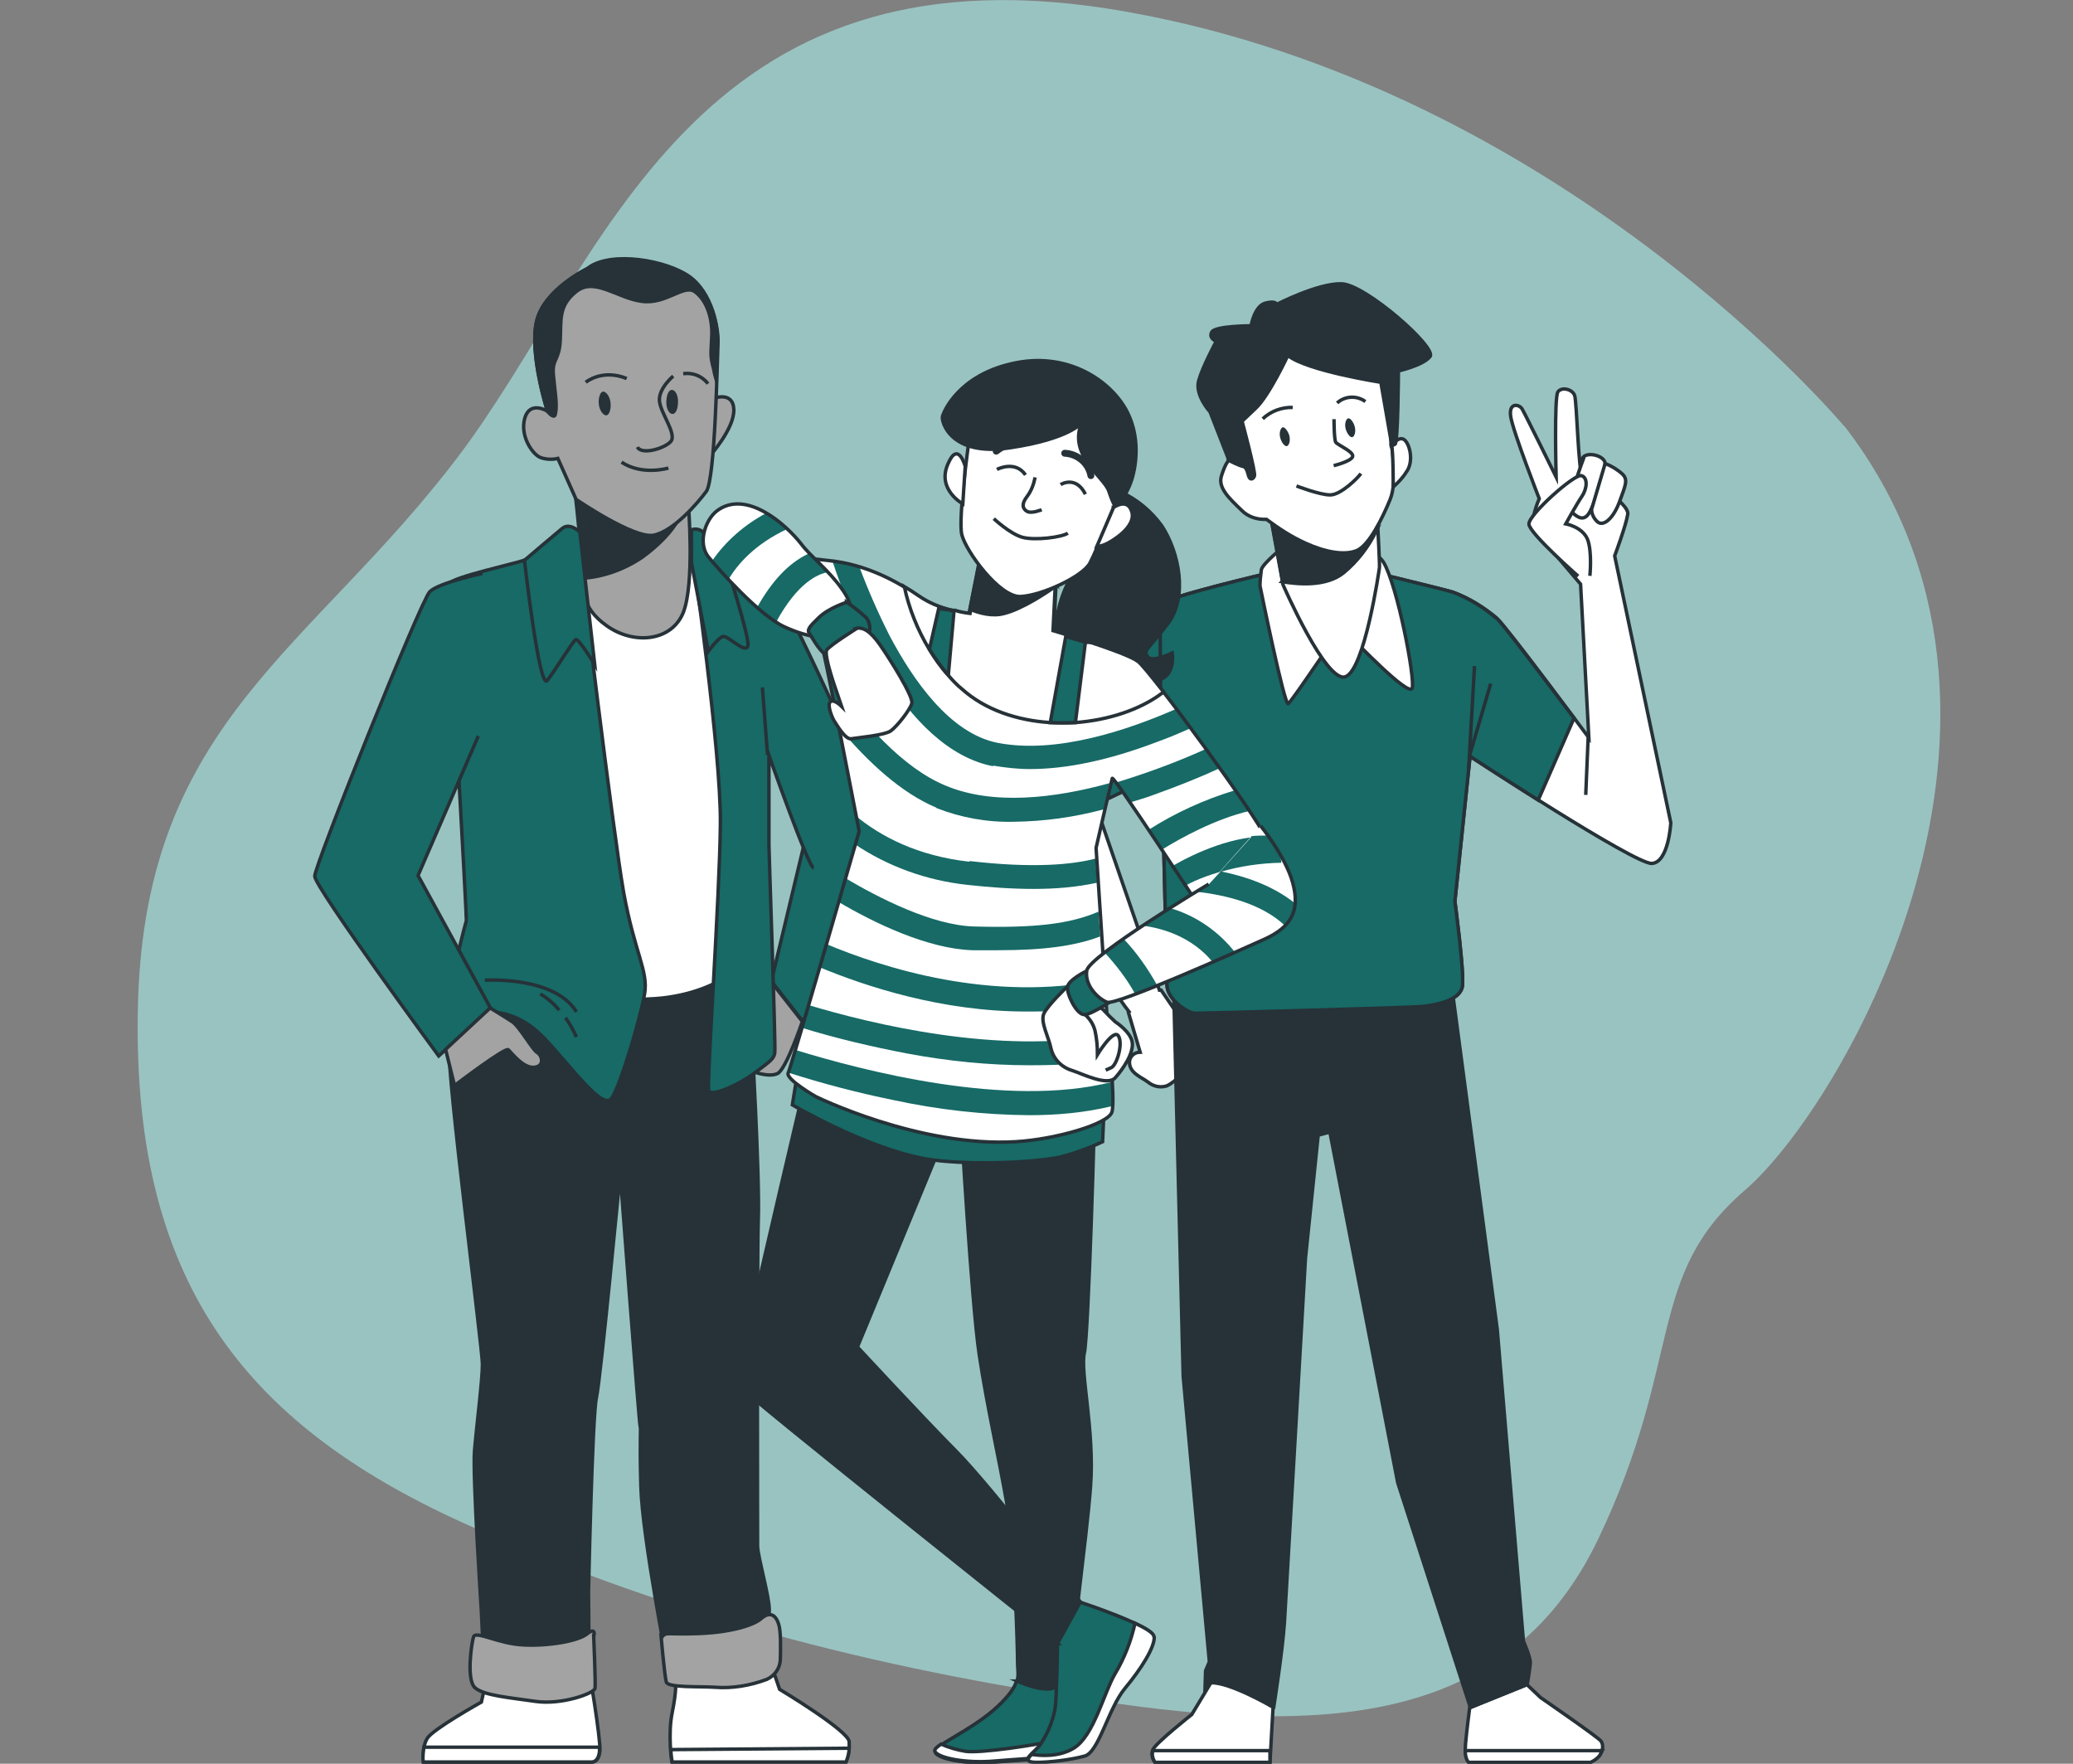 <?xml version="1.0" encoding="UTF-8"?>
<svg id="Layer_1" xmlns="http://www.w3.org/2000/svg" version="1.1" viewBox="0 0 602 512.1">
  <rect x="0" y="0" width="602" height="512.1" fill="#808080" stroke="none"/>
  <!-- Generator: Adobe Illustrator 29.0.1, SVG Export Plug-In . SVG Version: 2.1.0 Build 192)  -->
  <defs>
    <style>
      .st0, .st1, .st2, .st3, .st4, .st5 {
        stroke: #263238;
        stroke-miterlimit: 10;
      }

      .st0, .st6 {
        fill: #fff;
      }

      .st1, .st7 {
        fill: #176a66;
      }

      .st2, .st8 {
        fill: #263238;
      }

      .st3, .st5 {
        fill: none;
      }

      .st4 {
        fill: #a3a3a3;
      }

      .st9 {
        fill: #99c3c1;
      }

      .st5 {
        stroke-linecap: round;
        stroke-width: 2px;
      }
    </style>
  </defs>
  <g id="freepik--background-simple--inject-2">
    <path class="st9" d="M535.5,123.7S453.8,25.9,327.1,3.4c-126.6-22.5-151.5,73-194,129.1-42.5,56.1-90.5,76.9-93,157.9-2.4,81,30.5,122.6,93.8,151.5,63.3,28.9,128.2,44.1,191.6,52.9,63.3,8.8,113.8,4,138.7-48.1,24.9-52.2,13.6-76.2,42.5-101.1s93.8-137.9,28.9-221.9h-.1Z"/>
  </g>
  <g id="freepik--character-3--inject-2">
    <path class="st0" d="M368.9,166.3s-31.1,7.2-32,9.3,2,106.2,2,110.4,6.1,8.2,8.2,8.2,63.1-1.6,66.3-2,10.8-1.6,11.3-6-2.2-24.5-2.2-24.5l4.4-42.1s47.9,31.4,52.8,31.1,5.5-11.8,5.5-11.8l-16.3-77.5s3.3-8.8,3.8-12.1-12.1-10.8-13.2-11.3-1.6-21.2-2.2-23.1-3.8-2.7-4.9-1.1-.5,24.7-.5,24.7c0,0-9.1-18.5-9.9-19.8s-3.9-2-3.3,2.2,8.3,23.9,8.3,23.9c0,0-3.3,7.3-1.1,9.6s13.1,15.2,13.1,15.2l2.4,44.6s-23.6-31.8-26.7-34.7c-3.8-3.2-8-5.8-12.6-7.5-2.9-.9-29.5-7.3-29.5-7.3l-23.5,1.8h-.1Z"/>
    <line class="st3" x1="461.2" y1="214.1" x2="460.5" y2="230.8"/>
    <path class="st0" d="M459.9,133s-5.3,14.1-3.8,15.4,3.3,3.1,5,1.1,5.3-13,5-15.1-5-3.3-6.4-1.6h.1Z"/>
    <path class="st0" d="M466.2,134.6c1.8.7,3.6,1.8,5,3.1,1.6,1.6.9,3.1-.9,8s-4.7,7.3-6.4,5.8c-1-.9-1.7-2.2-1.7-3.6,0,0,3.9-13.2,3.9-13.2Z"/>
    <path class="st0" d="M458.3,167.3s-14.1-12.4-14.3-15.1,13.2-14.6,15.2-14.1,1.7,3.8.2,6-4.7,8-4.7,8c0,0,5,.9,6.4,4.7,1.3,3.8.6,10.4.6,10.4"/>
    <path class="st0" d="M347.6,302.7l-10.4-15.2h-.5l-18.6-54,19.1-9.1-.2-48.9s-7.1,9.6-10.2,13c-1.5,1.6-36.3,38.8-37.1,43.6s29.8,49.2,30.4,50.1c.4.6,4.7,7.7,7.8,11.6l-.2.2,3.4,11.5c-1.7,0-3.1,1.3-3.1,2.9h0c0,3.2,3.4,4.3,5.4,5.8,1.5,1.2,3.4,1.7,5.4,1.1,1.5-.7,2.8-1.8,3.9-3.1l2-.9c1.3-.7,2.3-2,2.8-3.4l.9-1.3c.9-1.3-.6-3.9-.6-3.9h-.1Z"/>
    <path class="st0" d="M443.5,489.2l3.9,3.7s16.7,11.5,17.5,12.6.6,2.6-.2,3.9c-.7,1-1.7,1.7-2.8,2.2h-35.4s-1.3-1.1-.9-5.4,1.2-10.4,1.2-10.4l16.7-6.7h0Z"/>
    <path class="st0" d="M464.7,509.4c.2-.4.4-.7.6-1.1h-39.8c0,2.6,1,3.4,1,3.4h35.4c1.1-.5,2.1-1.2,2.8-2.2h0Z"/>
    <path class="st2" d="M340.8,285.8l2.8,113.8,7.6,82.9-1.1,2.6-.2,6.5c2.1.6,4.3,1,6.5.9,4.5,0,13.5,3.1,13.5,3.1,0,0,2.6-16.5,3.1-24.5.5-8,6.1-105.7,6.1-105.7l3.7-35.8,3.4-.9,19.7,101.8,21.1,65.3,16.5-6.7s.9-5,.9-6.5-2-6.1-2-6.1l-7.6-90.5-13.2-99.5-80.7-.6h0Z"/>
    <path class="st0" d="M351.7,488.5l-5.6,9.3s-10.4,8.2-11.3,10.2c-.5,1.2-.2,2.7.6,3.7h33.4l.9-16s-12.4-7.3-18-7.1h0Z"/>
    <path class="st0" d="M369.1,508.3h-34.3c-.4,1.2,0,2.4.6,3.4h33.4v-3.4h.2Z"/>
    <path class="st1" d="M434.4,179.4c-3.8-3.2-8-5.8-12.6-7.5-2.9-.9-29.5-7.3-29.5-7.3l-23.4,1.7s-31.1,7.2-32,9.3,2,106.2,2,110.4,6.1,8.2,8.2,8.2,63.1-1.6,66.3-2,10.8-1.6,11.3-6-2.2-24.5-2.2-24.5l4.4-42.1s9.2,6,19.8,12.7l10.4-23.8c-7-9.2-20.2-26.9-22.5-29h-.1Z"/>
    <path class="st1" d="M326.7,188.6c-.7.9-10.9,11.6-20.3,22.4l15.8,20.7,14.9-7.1-.2-48.9s-7,9.6-10.2,13h0Z"/>
    <polyline class="st3" points="428.2 193.4 426.7 219.6 432.9 198.5"/>
    <path class="st0" d="M372.7,158.8s-6,4.8-6.4,6.6c-.2,1.6-.4,3.1-.4,4.7,0,0,7.1,35,8.2,34.2s10.2-14.5,12-16.9,5.4-3.1,6.2-2.4,16.9,17.6,17.8,14.8-4.3-29.8-8.3-36.5-26-7.7-29-4.3h-.1Z"/>
    <path class="st0" d="M369,150.1l3.6,19.7s12.5,28.7,18.1,26.7,9.8-31,9.9-31.7-.5-12-.5-12c0,0,.9,3.2-11.6,1.6-6.7-.7-13.2-2.2-19.6-4.4h.1Z"/>
    <path class="st2" d="M372.3,168.9c4.4.7,12.7,1.6,17.9-2.6,4-3.3,7.3-7.6,9.6-12.4-.9.7-3.4,1.7-11.1.6-6.7-.7-13.2-2.2-19.6-4.4l3.4,18.7h-.1Z"/>
    <path class="st0" d="M404.1,129.3s1.8,10.3-.4,15.7-6.2,13.5-9.8,14.9-9.1.4-14.8-2.2c-4-1.8-7.7-4.2-11.3-6.9-2.7.1-5.4-.7-7.3-2.7-3.3-3.2-6.9-6.4-5.8-9.9s2-4.4,2-4.4v-6s-3.1-9.8-3.3-13.8,11.1-17,19.5-19,17,4.2,20,7.3,10.3,7.6,10.4,9.3.7,17.8.7,17.8h.1Z"/>
    <path class="st0" d="M404.1,129.3s2-2.7,3.6-1.7,3.1,6.4.6,9.6c-1,1.6-2.3,2.9-3.7,4.2,0,0,0-10.8-.5-12.1h0Z"/>
    <path class="st3" d="M387.4,121.7s0,5.9.5,6.7,5.4,2.8,4.9,4.2-5.5,2.6-5.5,2.6"/>
    <path class="st3" d="M376.5,141.1s6.7,2.6,9.8,2.6,8.1-5,8.9-6.2"/>
    <path class="st8" d="M374.4,126.4c.4,1.5,0,2.8-.6,3.1s-1.6-.9-2-2.3,0-2.8.6-3.1,1.6,1,2,2.3Z"/>
    <path class="st8" d="M393.4,123.8c.4,1.5,0,2.8-.6,3.1s-1.6-.9-2-2.3,0-2.8.6-3.1,1.6.9,2,2.3Z"/>
    <path class="st3" d="M366.7,121.6c2.3-2.2,5.5-3.4,8.7-3.3"/>
    <path class="st3" d="M388.3,117c2.3-2.1,5.8-2.2,8.2-.4"/>
    <path class="st2" d="M374,103.2s-5.5,11.8-9.4,15.4l-3.9,3.7s4,14.9,3.6,15.9-1.3,1.3-1.7,0-.6-2.6-1.7-2.8-4-1.7-4-1.7l-5.5-14.1s-4.5-4.9-3.3-9.1,5.1-11.4,5.1-11.4c0,0-2.3-.9-1.3-2.7s11.4-1.8,11.4-1.8c0,0,1-5.8,4.2-6.6s3.2.4,3.2.4c0,0,12-6.2,18.9-6s27.7,18.5,25.7,21.1-9.2,4.2-9.2,4.2c0,0-.1,21.1-1,21.3l-.9.4-3.2-18.4s-21.2-3.3-26.9-7.7h.1Z"/>
  </g>
  <g id="freepik--character-1--inject-2">
    <path class="st0" d="M224.1,483.8l2.3,6.7s20,12,20.2,15.2c.1,2-.1,3.9-.9,5.8h-50.6s-1.2-7.8.1-14.2,1-8.7,1-8.7l27.7-4.9h.1Z"/>
    <path class="st0" d="M194.8,507.9c.1,2.2.4,3.7.4,3.7h50.5c.5-1.3.9-2.7.9-4l-51.8.4h.1Z"/>
    <path class="st1" d="M235.1,238.5l-11.1,46.4,9.1,11.6s19.8-35.5,21.4-38.7,7-8,0-25.5c-3.7-8.9-6.4-11.6-6.4-11.6"/>
    <path class="st4" d="M223.9,285l-5.6,4s-7.6,13.2-6.6,15.1c.6,1.1,1.6,2.1,2.8,2.6l4.4,4.5s4.4,1.7,6.9.5,7.2-15.1,7.2-15.1l-9.1-11.6h0Z"/>
    <path class="st2" d="M133.1,289.9s-1.7,8.9-2.6,14.7,9.6,87,9.6,91.5-1.7,17.9-2.3,25.1,2,46.8,2,46.8l.6,12.7s9.6,4,17.3,2.3,13-3.8,13.2-4.7,0-15.9,0-15.9c0,0,1.1-51.4,2.3-56.6s6.9-65,6.9-65c0,0,5.5,72.5,5.8,73.4s-.2,2.3.2,17.3,8.1,53.9,8.1,53.9c0,0,8.1,1.1,13.2-.2s14.7-5.1,15.1-6.4c.5-3.8.9-7.7.9-11.5s-3.4-15.6-3.4-18.4-.2-81.2.2-94.4c.5-13.2-2-54.5-2-56.6s-.9-26.2-.9-26.2c0,0-7.6,16.4-29.5,12.1s-51.2-13.7-51.2-13.7l-3.7,19.7h.2Z"/>
    <path class="st0" d="M171.5,162.2l-22.5,5.8,9.3,117.5c10.8,3.9,22.3,5.4,33.8,4.3,18.5-2,25.8-12.1,25.8-12.1,0,0-6-106.1-8.1-110.1-2.1-4-14.2-6-16.4-6.9s-21.9,1.7-21.9,1.7h0Z"/>
    <path class="st4" d="M167.3,143.3s2,19.1,2,23.1-.9,9.8,6.9,15.3c7.7,5.5,18.7,4.7,22.2-3.8,3.4-8.5,1.5-31.5,1.5-31.5-3.2,3.9-8.2,6-13.4,5.5-8.7-.9-19.2-8.7-19.2-8.7h.1Z"/>
    <path class="st2" d="M186.5,151.8c-6.7-.7-14.6-5.5-17.9-7.6l-1.5-.4c.4,3.4,2,18.9,2,22.4v1.7c6.2-.4,12.2-2.6,17.4-6.1,8.9-6.5,10.9-11.8,10.9-11.8l-6,1.5c-1.6.4-3.3.5-4.9.2h0Z"/>
    <path class="st4" d="M207.1,115.7s5.8-2.3,6,3.2c.2,5.5-6.9,13.4-6.9,13.4l.9-16.4h0Z"/>
    <path class="st4" d="M170.9,77.8s-13,6.1-15.1,15.6,3.2,26,3.2,26c0,0-5.1-3.2-6.6,2s2.3,10.7,4.7,11.5c1.6.5,3.3.6,4.9.2l5.3,11.9s16.8,11.5,22.5,10.4,12.7-9.2,15.3-12.7,3.2-38.5,3.4-43-1.7-14.7-8.3-19.4-22.5-7.5-29.3-2.6h0Z"/>
    <path class="st2" d="M200.1,80.5c-6.6-4.7-22.5-7.5-29.2-2.6,0,0-13,6.1-15.1,15.6s3.2,26,3.2,26h0c1,1.1,2.1,2,2.3.6.6-2.6-.2-6.6-.6-11.3s1.7-4,2-10-.6-10,4.7-14.2,12.1,2.1,19.1,2.9c7,.9,12.1-5.1,15.3-2.8s5.1,7.2,4.9,12.7c-.2,5.5-.6,5.5.6,10,.2,1.2.5,2.2.7,2.9.1-5.1.2-9.2.4-10.5.2-4.7-1.7-14.7-8.5-19.4h.1Z"/>
    <path class="st8" d="M177.3,116.9c.2,2-.4,3.6-1.2,3.7s-2-1.3-2.2-3.2.4-3.6,1.2-3.7,2,1.3,2.2,3.2Z"/>
    <path class="st8" d="M196.9,116.6c0,2-.6,3.6-1.6,3.6s-1.8-1.5-1.8-3.4.6-3.6,1.6-3.6,1.8,1.5,1.8,3.4Z"/>
    <path class="st3" d="M185.1,129.8c1.1,2.3,7.5.6,9.6-1.5,2.1-2.1-2.9-8.3-3.2-11.9s4-7.2,4-7.2"/>
    <path class="st3" d="M194.1,135.9s-7.5,2.3-13.6-1.7"/>
    <path class="st3" d="M170.1,111s4.7-4,11.9-1.1"/>
    <path class="st3" d="M205.6,111.4c-1.7-2.2-4.4-3.3-7.2-2.9"/>
    <path class="st1" d="M168.4,161.6s9.6,79.9,12.7,97.5c3.2,17.6,7.2,22.8,6.1,29.4s-7,26.8-9.6,30.4-11.3-8.7-19.4-17.3-15.6-7.8-20.2-8.1-7.5-.2-7.5-.2c0-2.9.1-6,.6-8.9.6-2.3,4-16.2,4.3-17s-5.5-96.4-4.7-98.1,19.4-5.8,21.4-6.6,13.8-6.9,16-.9h0Z"/>
    <path class="st3" d="M140.8,284.6s20.2-1.3,26.6,9.2"/>
    <path class="st3" d="M164.2,295.5c1.3,1.7,2.3,3.7,3.2,5.6"/>
    <path class="st3" d="M156.9,288.6c2.1,1.2,3.9,2.8,5.5,4.7"/>
    <path class="st1" d="M168.4,154.5s-2.9-2.9-5.1-1.1-11,9.3-11,9.3c0,0,4.3,37.8,6.6,34.9s7.5-11.5,8.3-11.9,5.5,7.2,5.5,7.2l-4.3-38.3h0Z"/>
    <path class="st1" d="M254.5,232.4c-.7-1.8-1.6-3.7-2.4-5.4-3.2-6.4-24.7-56.1-30.5-61.2-5.8-5.1-20.5-5.1-20.5-5.1,0,0,8.3,57.4,8.1,78.5-.2,21.1-4,75.3-3.4,77.4s8.9-1.7,13.4-5.1,5.5-4,5.8-5.8-1.7-58.3-1.7-60.4v-26s11.5,32.7,13,32.7"/>
    <line class="st3" x1="222.9" y1="219.2" x2="221.4" y2="199.6"/>
    <path class="st1" d="M200.7,153.9c1.3-.6,2.8-.2,3.8.9,1.7,2,6.1,8.1,6.1,8.1,0,0,7,21.7,6.6,24.5s-5.8-2.9-7.2-2.6-4.3,4.3-4.3,4.3l-4.9-25.7v-9.4h-.1Z"/>
    <path class="st1" d="M140.1,166.5s-12.7,2.7-15.3,5.3-33.4,79.4-33.4,82.6,36,52.2,36,52.2l15.1-13.8-21.1-38.6,17.5-40.5"/>
    <path class="st4" d="M142.4,292.7s4.3,2.6,6.4,4,5.8,8.1,7.2,8.9,2.3,4-.9,4.3-6.6-4.3-7.5-5.1-15.6,10.4-15.6,10.4l-2.6-10.5,12.9-12h0Z"/>
    <path class="st4" d="M192,475.4s1,11.3,1.5,13,9.8,1.2,14.1,1.5c5.1.4,10.3-.5,15.1-2.3,2.2-1,3.8-3.2,3.9-5.6.1-3.4.2-8.5-.5-10.5-1.1-3.4-3.2-3.2-5.1-1.5s-8.1,3.9-17.9,4.3-9.6-.7-11,1.2Z"/>
    <path class="st0" d="M142.6,481.6l-2.8,12.6s-14,7.8-15.7,10.5-1.1,6.9-1.1,6.9h48.9s2,.2,2.3-3.2-3.2-24-3.2-24l-28.3-2.9h-.1Z"/>
    <path class="st0" d="M122.9,511.6h48.9s2,.2,2.3-3.2v-1.1h-51c-.2,1.5-.4,2.9-.2,4.3Z"/>
    <path class="st4" d="M172.4,474.9s.6,13.8.4,15.3-9.8,4.9-17.3,3.8c-7.5-1.1-15.1-1.7-17.6-4s-1-12.7-.4-14.7,7.2,2,14.5,2.3c7.2.4,15.9-1.1,18.5-3.2s2,.5,2,.5Z"/>
  </g>
  <g id="freepik--character-2--inject-2">
    <path class="st2" d="M325.4,142.8c4.8,2.2,8.9,5.6,12,9.9,5,7.6,7.6,20.6,1.8,28.3-5.8,7.7-7.2,7.6-6,9.6s7.2-1,7.2-1c0,0,1,5.8-3.2,7.6s-17.1,6.5-25.2.2c-8.1-6.2-6-21.1-1.2-29.4,4.9-8.3,5.4-10.2,5.8-11.5s3.9-14.3,8.8-13.7h0Z"/>
    <path class="st2" d="M279,323.9s3.1,54.4,5.4,69.6,5.6,29.3,8,43.1,3.1,42.3,3.1,46.2,1.6,5.9-5.9,12.9c-7.5,7-18.7,11.3-18,13.1s8.5,3.6,17.6,2.8c9.2-.7,18.5-1,19-2.3s2.6-8,2.6-19,4.7-42.6,5.9-58.8-3.1-33.3-1.8-38.7c1.2-5.4,3.1-70.1,3.1-77.2s-41.3,1-41.3,1l2.3,7.3h.1Z"/>
    <path class="st1" d="M295.4,488.1h-.2c-.6,2-2.1,4.2-5.6,7.5-7.5,6.9-18.7,11.3-18,13.1s8.5,3.6,17.6,2.8,18.5-1,19-2.3,2.6-8,2.6-19v-2.1c-1.8,1.2-4,2-6.2,2.3-3.8.2-9.2-2.3-9.2-2.3h.1Z"/>
    <path class="st0" d="M308.1,509.1c.5-1.3,1-2.8,1.2-4.3-8.7,2-24.7,4.3-28.9,3.7-2.4-.4-4.9-1.1-7.1-2.1-1.3.9-2.1,1.6-1.8,2.1.7,1.8,8.5,3.6,17.6,2.8s18.4-1,18.9-2.3h.1Z"/>
    <path class="st2" d="M235.6,306.8s-17.4,73.9-19,82.3c-1.6,8.5-1.8,12.4-1,14.1s91.6,74,91.6,74l6.6-12s-26-33.6-36.1-43.8c-10.2-10.3-28.7-30.3-28.7-30.3l29-70.3-42.4-14.1h-.1Z"/>
    <path class="st1" d="M307.1,477.1s-.2,15.9-.7,19c-.7,3.7-2.1,7.1-4.2,10.3-1.8,2.6-6.6,5.1-1.3,5.1s9.3-.6,13.8-1.8c4.2-1,6.9-13.8,11.8-19.7s8.5-11.8,8.5-14.8-21.3-10-21.3-10l-6.6,12h.1Z"/>
    <path class="st0" d="M335.1,475.2c0-1-2.3-2.4-5.5-3.9-1.1,5.1-3.1,10.2-5.8,14.7-3.3,5.6-6.1,18-12,21.6-4.3,2.6-9.6,2.2-12.2,1.8-1.3,1.3-1.8,2.3,1.5,2.3s9.3-.6,13.8-1.8c4.2-1,6.9-13.8,11.8-19.7s8.5-11.8,8.5-14.8h0Z"/>
    <path class="st1" d="M231.7,310.9l-1.6,9.9s21.4,12.6,38.8,15.7c10.8,1.8,29.6,1.3,38.8-.5,4.3-1.1,8.5-2.6,12.5-4.5l.9-20.7s-48.5,7.3-68.8,1.7-20.8-1.6-20.8-1.6h.2Z"/>
    <path class="st6" d="M284.8,160.9l-3.4,17.3s-8.7-.7-14.8-5.1-15.2-9.2-25.6-10.3-32.8-3.8-32.8-3.8c0,0,29,24.6,29.8,25.6s11.5,56.8,11.5,56.8c0,0-19.7,68.3-20.6,70.1s8,6.9,8,6.9c0,0,30.1,14.8,58.1,13.1,11.6-.7,26.8-5.1,27.9-8.6s-1.3-26-1.3-26l-3.3-50.7s4.4-19.2,4.7-20.2,25.6,37.7,25.6,37.7c0,0,8.7,2.1,13.6-.7s6.6-15.7,5.1-20.2-32.8-47.6-36.7-50.5-24.6-8.9-24.6-8.9l.9-18.5-21.6-3.8h-.2Z"/>
    <path class="st7" d="M239.9,274.1l-2,6.7c13.5,5.6,35.5,12.9,60.1,12.9s15.3-.7,22.8-2.2l-.5-7c-32.2,6.6-63.8-3.4-80.6-10.5h.1Z"/>
    <path class="st7" d="M289.9,275.9c13.1,0,22.2-1.2,29.6-4l-.5-7.2c-8.3,3.6-18.7,4.8-36.3,4.3-12-.4-27.2-8.1-37.5-14.2-.6,2.1-1.2,4.4-2,6.9,10.8,6.4,26.3,13.8,39.2,14.2h7.3Z"/>
    <path class="st7" d="M281.5,250.2c-15.1-1.7-25.7-7.3-33.1-13.4.5,2.8.9,4.5.9,4.5,0,0-.4,1.3-1.1,3.8,9.7,6.5,20.8,10.5,32.5,11.8,6.4.7,12.9,1.2,19.4,1.2s12.5-.5,18.5-1.8l-.5-7c-6.5,1.7-17.8,2.9-36.6.7h.1Z"/>
    <path class="st7" d="M340.2,251.5c1.3,2.1,2.7,4,3.8,5.8,6.9-4,19.5-7,28.2-6.7.2-2.7-3.2-6.1-3.7-7.8-10.2-.1-20.7,4.4-28.3,8.8Z"/>
    <path class="st7" d="M288.4,222.3c3.6.6,7.1,1,10.7,1,10.7,0,23-2.6,36.7-7.8,3.6-1.3,6.9-2.7,9.8-4-1.5-2-2.8-3.8-4.2-5.6-13.7,6-34.5,13.1-51.6,9.8-14-2.7-24.7-18.4-31.4-31-3.3-6.5-6.2-13.1-8.8-20-2.6-.7-5.1-1.3-7.8-1.6,4.5,13.8,20.2,54.3,46.7,59.4h-.1Z"/>
    <path class="st7" d="M271.9,234.6c7.1,2.8,14.8,4.2,22.5,4,8.8-.1,17.5-1.3,26.1-3.6.7-2.9,1.3-5.9,1.7-7.6-16,4.4-33.8,6.5-47.6.7-12.2-5-24-18-34.2-32.6,1,4.5,2,9.9,3.1,15.6,8.8,10.5,18.4,19.2,28.4,23.4h0Z"/>
    <path class="st7" d="M298.9,323.8c8,0,16-.7,23.9-2.6,0-1.7,0-4.2-.1-7-30.3,7.6-72.1-3.3-91.9-9.4-1.1,3.6-1.7,5.9-2,6.6,10,3.2,20.3,5.9,30.6,8,13,2.8,26.2,4.3,39.6,4.4h-.1Z"/>
    <path class="st7" d="M234.8,291.8l-2,6.6c10,3.1,20.3,5.5,30.7,7.5,11.8,2.2,23.6,3.4,35.5,3.4s15.6-.6,23.1-2c-.2-2.6-.5-5-.6-6.9-31.2,6-68.5-3.1-86.8-8.6h0Z"/>
    <path class="st7" d="M213.7,163.7c4,3.4,9.7,8.2,14.5,12.4-3.1-5.5-5.9-10.8-8.3-15.7l-8.2-1c.6,1.3,1.3,2.8,2.1,4.3Z"/>
    <path class="st7" d="M358.5,229.5c-8.9,2.7-17.4,6.6-25.2,11.6,1.2,1.8,2.6,3.8,3.8,5.8,6.1-3.8,15.9-9.1,25.6-11.4-1.2-1.8-2.6-3.8-4-6h-.1Z"/>
    <path class="st7" d="M323.6,227.2c1,1.2,2.4,3.3,4.2,5.9,2.2-.7,4.5-1.3,6.9-2.2,7.3-2.6,14-5.3,19.4-7.8-1.3-1.8-2.7-3.8-4-5.6-8.6,3.9-17.4,7.1-26.3,9.8h0Z"/>
    <path class="st3" d="M284.8,160.9l-3.4,17.3s-8.7-.7-14.8-5.1-15.2-9.2-25.6-10.3-32.8-3.8-32.8-3.8c0,0,29,24.6,29.8,25.6s11.5,56.8,11.5,56.8c0,0-19.7,68.3-20.6,70.1s8,6.9,8,6.9c0,0,30.1,14.8,58.1,13.1,11.6-.7,26.8-5.1,27.9-8.6s-1.3-26-1.3-26l-3.3-50.7s4.4-19.2,4.7-20.2,25.6,37.7,25.6,37.7c0,0,8.7,2.1,13.6-.7s6.6-15.7,5.1-20.2-32.8-47.6-36.7-50.5-24.6-8.9-24.6-8.9l.9-18.5-21.6-3.8h-.2Z"/>
    <path class="st0" d="M337.8,201.1l-.4.2c-6.4,4.8-15.6,7.8-25.1,8.5-2.4.1-4.9.1-7.3,0-9.6-.6-18.9-3.7-25.6-9.7-1.5-1.2-2.8-2.6-4-4-2.1-2.3-3.9-4.9-5.5-7.5-3.4-5.6-5.9-11.8-7.3-18.3,1.5.9,2.9,1.8,4.2,2.7,2.9,2,6.2,3.4,9.8,4.2h.7c1.5.5,2.9.7,4.4.9l3.4-17.3,21.6,3.8-.9,18.5s20.8,6.1,24.6,8.9c1,.7,3.8,4.2,7.5,8.9h0Z"/>
    <path class="st2" d="M306.3,169.3l-7.3-6-14.1-2.4-3.2,16c2.6,1.1,6.5,2.2,10,1.2,5.1-1.3,11.9-5.8,14.3-7.5v-1.5h.2Z"/>
    <path class="st1" d="M276.4,177.3h.7c0,.1-1.7,18.7-1.7,18.7-2.1-2.3-3.9-4.9-5.5-7.5l2.7-11.8,3.8.5h0Z"/>
    <path class="st1" d="M315.2,186.5l-2.9,23.3c-2.4.1-4.9.1-7.3,0l4.5-25,5.8,1.7Z"/>
    <path class="st0" d="M281.4,127.9s-3.2,22.7-2.1,27.3c1.1,4.7,10.9,18.3,17.1,18s18-5.8,20.1-9.7,8.8-20.8,8.8-20.8c0,0,1-9.9-.5-15.3s-6.2-10.9-12.5-11.5-27.6,2.1-31,12Z"/>
    <path class="st2" d="M314.2,122.7s-3.4,4.7-20.8,7.3c-17.4,2.7-20.1-7.6-19.7-9.1s4.7-11.8,20.1-15.3c15.4-3.6,27.6,4.2,32.7,12.5,5.1,8.3,3.4,18,1.8,22.2-1,2.6-2.4,4.9-4.2,7,0,0-.7-.5-2.1-4.7s-12-10.4-7.8-20.1h0Z"/>
    <path class="st0" d="M280.3,135.4s-2.1-7.8-5.1-.5c-3.1,7.3,4.4,11.4,4.4,11.4l.7-10.9h0Z"/>
    <path class="st0" d="M323.3,147.4s4.2-3.1,5.4,1.3-6,8.6-7.6,9.3c-.9.4-1.7.6-2.6.7l4.9-11.4h-.1Z"/>
    <path class="st3" d="M289.5,136.3s5.3-2.8,8.3,1.6"/>
    <path class="st3" d="M308,140.7s4.4-2.8,7.2,2.8"/>
    <path class="st3" d="M300.6,138.6c-.4,2-1.1,3.9-2.3,5.5-1.8,2.3-1.3,3.7,0,4.4s4.2-.5,4.2-.5"/>
    <path class="st3" d="M288.6,150.6s4.7,4.4,8.3,5.4,11.5,0,13.2-1.2"/>
    <path class="st5" d="M289.3,131c2.7-2.1,6.1-3.1,9.6-2.6"/>
    <path class="st5" d="M309.2,131.6c3.7.2,6.9,2.8,7.6,6.5"/>
    <path class="st6" d="M244.2,170.6c3.6,4.8,4.9,9.8-1.2,13.5-2.6,1.6-8,1.2-15.2-2.1s-18.7-16.2-22-20.2-1-10.8,2.3-13.4c8.3-6.4,19.8,3.4,24.7,9.7,2.3,3.1,8,7.7,11.4,12.5Z"/>
    <path class="st7" d="M240.5,166.2c-1.8-2-3.8-3.8-5.4-5.5l-.6.2c-5.4,2.6-10.3,7.7-14.6,15.4,1.7,1.6,3.6,2.9,5.5,4.3,6.2-11.4,12.1-14,15.2-14.5h-.1Z"/>
    <path class="st7" d="M222.5,149c-6.2,3.3-11.8,8.1-15.8,14,1.2,1.3,2.8,3.2,4.8,5.3,2.7-4.5,7.7-10.3,17.1-14.7-1.8-1.7-3.9-3.3-6.1-4.7h0Z"/>
    <path class="st3" d="M244.2,170.6c3.6,4.8,4.9,9.8-1.2,13.5-2.6,1.6-8,1.2-15.2-2.1s-18.7-16.2-22-20.2-1-10.8,2.3-13.4c8.3-6.4,19.8,3.4,24.7,9.7,2.3,3.1,8,7.7,11.4,12.5Z"/>
    <path class="st1" d="M245.8,174.9s-5.1,1.6-8,4.4-3.6,3.6-2.6,4.9,2.8,5.4,5.9,6.6,9.8-3.8,10.8-5.9c1-1.7.9-3.8-.2-5.4-1.8-1.7-3.8-3.3-5.9-4.7Z"/>
    <path class="st0" d="M248.6,182.6s-7.5,4.7-8.5,6.1,2.8,12,2.8,12l1.5,4.4s-2.3-2.3-3.3-1.3.7,4.9,1.2,5.6,3.1,5.4,4.9,5.1,9.7-1,11.5-2.3,5.6-6.1,6.1-8-6.4-12.9-9.2-16.9-5-5.4-7.1-4.8h0Z"/>
    <path class="st0" d="M310,286.4s-5.9,5.6-6.9,8,1.5,6.9,2.1,10c.7,3.1,3.1,5.5,6.1,6.4,3.1,1,10.3,4.7,12.6,2.1s5.4-7.2,4.9-10.3-4.9-5.9-4.9-5.9c-1.2-1.1-2.3-2.2-3.3-3.3-1-1.2-3.8-1.8-4.4-2.6s-6.1-4.4-6.1-4.4h-.1Z"/>
    <path class="st0" d="M314.9,294.4c1.5,1.3,2.6,2.9,3.1,4.9.5,2.3.7,4.5.7,6.9,0,0,4.7-7.7,6.1-5.4s-.5,8.5-2.1,9.2l-1.6.7"/>
    <path class="st1" d="M315.6,281.9s-5.4,2.6-5.6,4.7,2.6,8,4.9,8,9.2-4.9,9.2-4.9l-8.5-7.7Z"/>
    <path class="st6" d="M351,256.7s-34.7,20.8-35.4,25.1,3.3,8.2,5.9,9.2,37.5-14.6,45.7-18.3,10.3-8.7,8.2-16.4c-2.1-7.7-9.3-16.5-9.3-16.5"/>
    <path class="st7" d="M339.8,263.7c-2.4,1.6-5.3,3.3-7.8,5.1,5.6.7,14.2,3.2,20.3,10.7,2.3-1,4.4-2,6.5-2.8-4.8-6.2-11.4-10.8-18.9-13h-.1Z"/>
    <path class="st7" d="M329.6,288.8c2-.7,4.2-1.6,6.5-2.6-2.7-4.9-6-9.6-9.8-13.6-2.1,1.5-3.9,2.8-5.5,4,3.4,3.7,6.5,7.7,8.9,12.1h-.1Z"/>
    <path class="st7" d="M376.1,262.3c-6.4-5.1-14.2-7.8-21.6-9.3l-3.4,3.7s-1.5.9-3.7,2.2c8.6,1,18.9,3.4,25.8,9.9,1.7-1.8,2.7-4.2,2.8-6.6h0Z"/>
    <path class="st7" d="M363.4,243l-9.2,10.2c5.8-1.7,11.9-2.6,17.9-2.7,0-1.1-.4-2.2-1-3.2-1.1-1.8-2.2-3.4-3.1-4.7-1.6,0-3.2,0-4.8.2h.1Z"/>
    <path class="st3" d="M351,256.7s-34.7,20.8-35.4,25.1,3.3,8.2,5.9,9.2,37.5-14.6,45.7-18.3,10.3-8.7,8.2-16.4c-2.1-7.7-9.3-16.5-9.3-16.5"/>
  </g>
</svg>